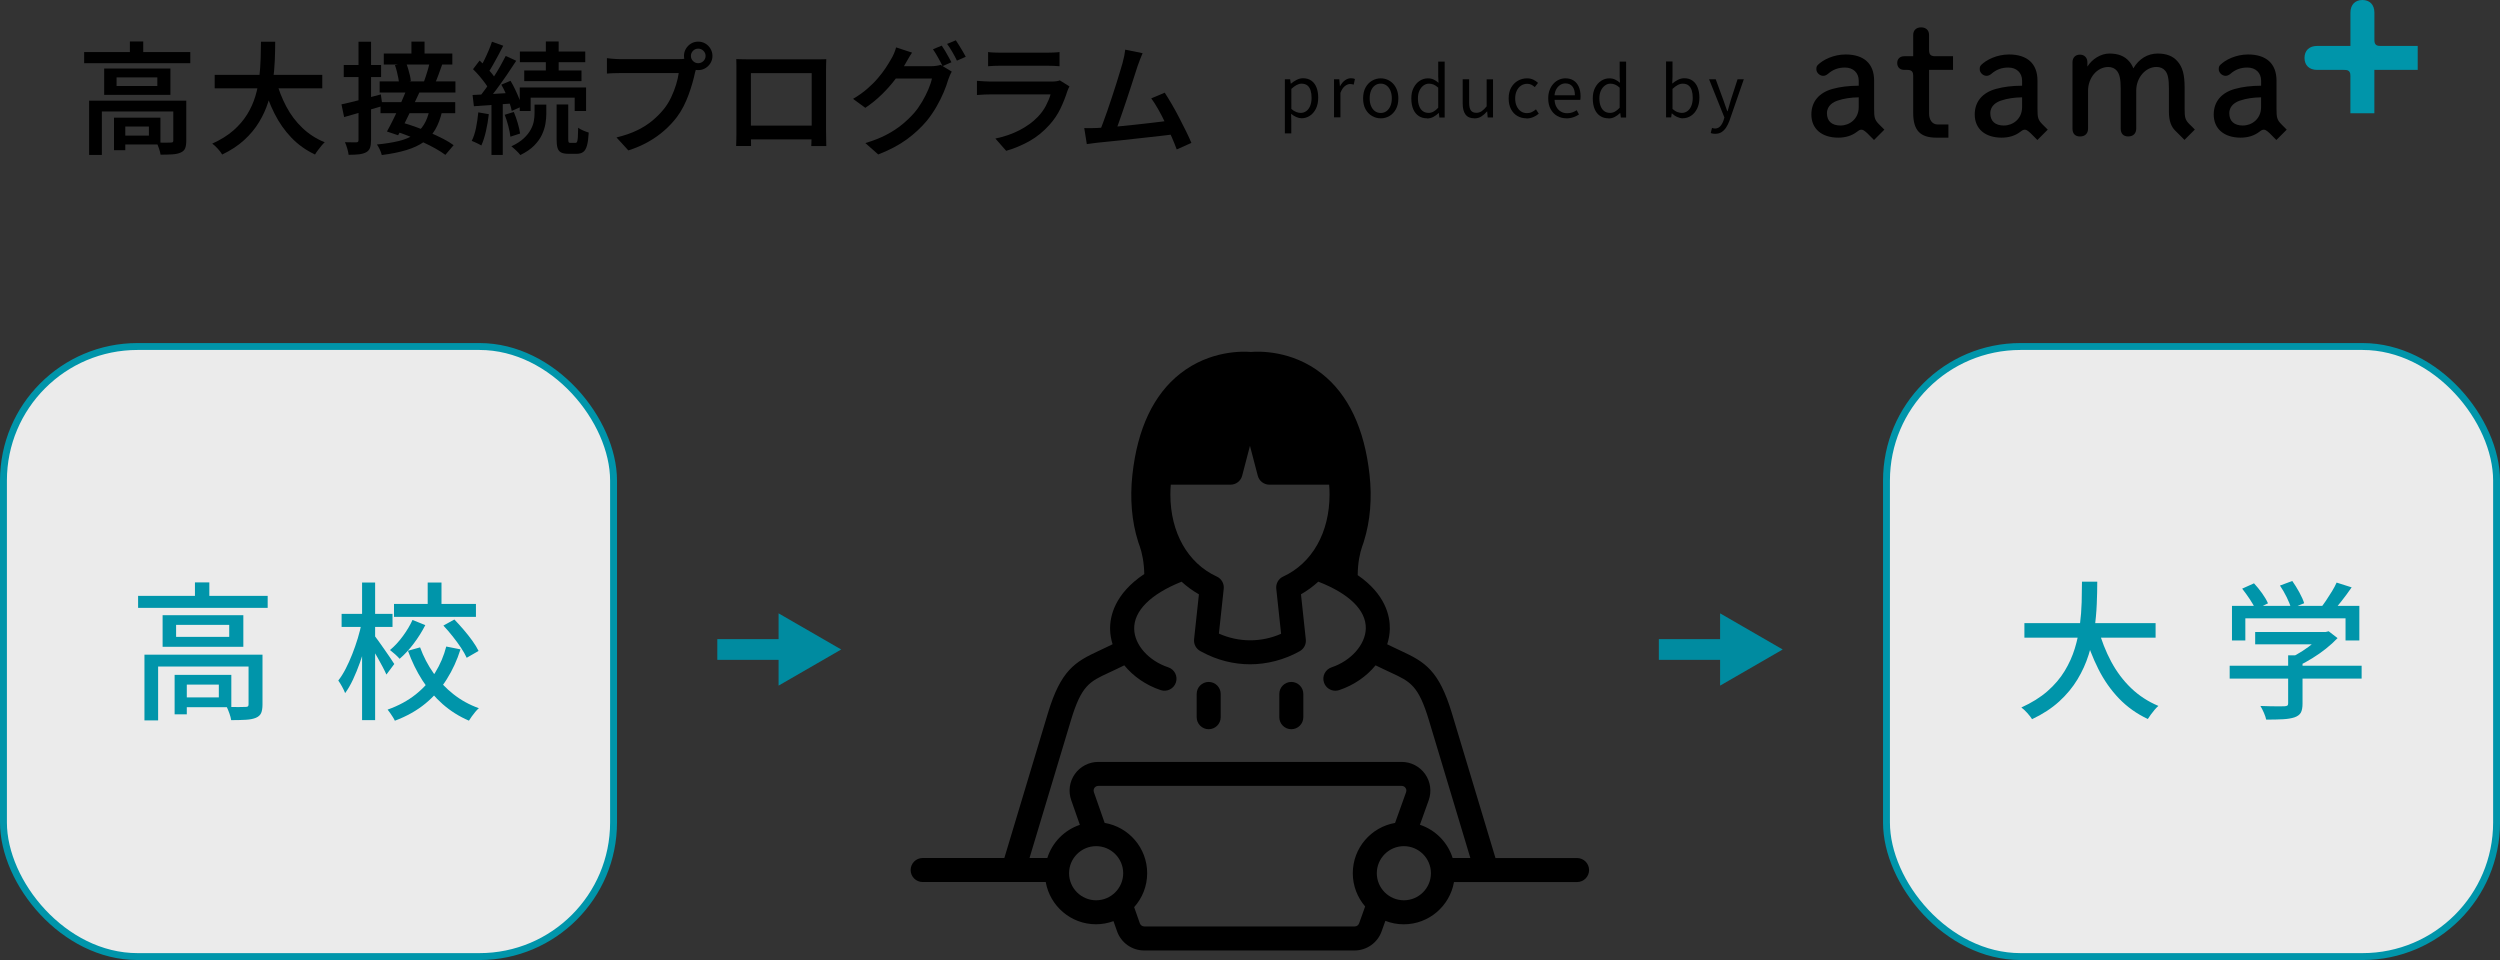 <?xml version="1.0" encoding="UTF-8"?><svg id="_レイヤー_1" xmlns="http://www.w3.org/2000/svg" viewBox="0 0 724.3 278.15"><rect x="0" y="0" width="724.3" height="278.15" fill="#333333" stroke="none"/><path d="M700.46,13.31h-10.51c-.27,0-.55,0-.81-.03-.69-.08-1.06-.42-1.19-1.1-.04-.22-.04-.45-.04-.68V3.64c0-2.25-1.33-3.64-3.47-3.64s-3.47,1.4-3.47,3.64v9.67h-9.67c-2.25,0-3.64,1.33-3.64,3.47s1.39,3.47,3.64,3.47h7.62c.27,0,.55,0,.81.03.69.08,1.06.42,1.19,1.1.04.22.04.45.04.68v10.75h6.94v-12.56h12.56v-6.94Z" fill="#0095aa"/><path d="M544.46,36.08c-1.36-1.36-1.49-2-1.49-4.64v-8.09c0-4.88-2.93-7.57-8.25-7.57-3.48,0-6.56,1.53-8.07,3.04-.41.41-.41.82-.41,1.3,0,.84.88,1.85,1.98,1.85.46,0,.94-.2,1.38-.57,1.46-1.27,2.99-1.83,4.94-1.83,2.37,0,3.97,1.52,3.97,3.79v1.47c-2.92.02-5.32.31-7.55.92-3.98,1.09-6.17,3.73-6.17,7.42,0,4.14,2.99,6.71,7.8,6.71,2.11,0,3.93-.57,5.36-1.66h0c.13-.09.22-.16.33-.24.75-.59,1.39-.5,2.05.05.15.13.33.26.64.55l1.97,1.98,3-3-1.48-1.48ZM533.27,36.37c-2.56,0-3.97-1.27-3.97-3.56s1.95-3.29,3.11-3.67c1.82-.61,3.82-.91,6.1-.94v2.83c0,3.46-2.7,5.33-5.24,5.33"/><path d="M591.79,36.08c-1.36-1.36-1.49-2-1.49-4.64v-8.09c0-4.88-2.93-7.57-8.25-7.57-3.48,0-6.56,1.53-8.07,3.04-.41.41-.41.82-.41,1.3,0,.84.88,1.85,1.98,1.85.46,0,.94-.2,1.38-.57,1.46-1.27,2.99-1.83,4.94-1.83,2.37,0,3.97,1.52,3.97,3.79v1.47c-2.92.02-5.32.31-7.55.92-3.98,1.09-6.17,3.73-6.17,7.42,0,4.14,2.99,6.71,7.8,6.71,2.11,0,3.93-.57,5.36-1.66h0c.13-.09.22-.16.33-.24.75-.59,1.39-.5,2.05.05.15.13.33.26.64.55l1.97,1.98,3-3-1.48-1.48ZM580.6,36.37c-2.56,0-3.97-1.27-3.97-3.56s1.95-3.29,3.11-3.67c1.82-.61,3.81-.91,6.1-.94v2.83c0,3.46-2.7,5.33-5.24,5.33"/><path d="M661.04,36.08h0c-1.36-1.36-1.49-2-1.49-4.64v-8.09c0-4.88-2.93-7.57-8.25-7.57-3.48,0-6.56,1.53-8.07,3.04-.41.41-.41.82-.41,1.3,0,.84.88,1.85,1.98,1.85.46,0,.94-.2,1.38-.57,1.46-1.27,2.99-1.83,4.94-1.83,2.37,0,3.97,1.52,3.97,3.79v1.47c-2.92.02-5.32.31-7.55.92-3.98,1.09-6.18,3.73-6.18,7.42,0,4.14,2.99,6.71,7.8,6.71,2.11,0,3.93-.57,5.36-1.66h0c.13-.09.22-.16.33-.24.75-.59,1.39-.5,2.05.05.15.13.33.26.64.55l1.97,1.98,3-3-1.48-1.48ZM649.84,36.37c-2.56,0-3.97-1.27-3.97-3.56s1.95-3.29,3.11-3.67c1.82-.61,3.81-.91,6.1-.94v2.83c0,3.46-2.7,5.33-5.24,5.33"/><path d="M560.01,16.23c-.54-.09-.92-.39-1.03-.94-.06-.29-.09-.58-.09-.87v-4.28c0-1.36-.88-2.21-2.3-2.21s-2.3.85-2.3,2.21v6.15h-2.55c-1.28,0-2.08.76-2.08,1.98s.8,1.98,2.08,1.98h.88c.2.02.41.01.61.06.54.11.89.44,1,.98.04.22.06.45.06.67v10.76c0,5.02,2.01,7.16,6.71,7.16h0s3.49,0,3.49,0v-3.82h-3.14c-1.56,0-2.46-1.37-2.46-3.16v-12.65h6.94v-3.96h-4.94c-.29,0-.59,0-.88-.05"/><path d="M634.42,36.08c-1.36-1.36-1.49-2-1.49-4.64v-6.02c0-3.83-.59-5.99-2.1-7.69-1.3-1.49-3.17-2.22-5.69-2.22-2.93,0-5.47,1.55-7.06,4.29-.31-.79-.72-1.46-1.26-2.07-1.31-1.49-3.15-2.22-5.65-2.22s-5.02,1.56-6.41,3.78v-1.23c0-1.35-.86-2.23-2.18-2.23s-2.14.9-2.14,2.23v19.2c0,1.47.78,2.28,2.19,2.28s2.32-.83,2.32-2.28v-10.94c0-3.81,2.63-6.91,5.86-6.91,1.03,0,1.89.38,2.48,1.09.8.93,1.12,2.42,1.12,5.13v11.62c0,1.47.78,2.28,2.18,2.28s2.32-.83,2.32-2.28v-11.03c0-3.7,2.68-6.82,5.86-6.82,1.08,0,1.93.37,2.53,1.09.77.89,1.08,2.38,1.08,5.13v6.75c0,2.73.7,4.34,1.78,5.43l2.73,2.73,3-3-1.48-1.48Z"/><rect x="23.84" y="-24.25" width="676.63" height="97.69" fill="none"/><path d="M24.38,15.08h30.75v3.23h-30.75v-3.23ZM25.82,29.17h25.83v3.13h-22.14v12.58h-3.69v-15.71ZM30.18,19.86h19.19v7.63h-19.19v-7.63ZM33.03,34.09h3.27v9.42h-3.27v-9.42ZM33.77,22.43v2.49h11.81v-2.49h-11.81ZM34.71,34.09h11.77v7.77h-11.77v-2.57h8.43v-2.64h-8.43v-2.57ZM37.63,12.02h3.87v4.67h-3.87v-4.67ZM50.21,29.17h3.76v11.63c0,.89-.11,1.61-.33,2.16-.22.55-.66.97-1.32,1.25-.63.28-1.42.45-2.37.51s-2.09.09-3.43.09c-.07-.52-.22-1.11-.46-1.79-.23-.68-.47-1.25-.7-1.72.89.02,1.73.04,2.53.04s1.33-.01,1.62-.04c.26,0,.44-.04.54-.12.1-.08.16-.23.16-.44v-11.56Z"/><path d="M75.62,12.09h4.11c0,1.71-.04,3.54-.12,5.48-.08,1.94-.26,3.93-.54,5.96-.28,2.03-.74,4.04-1.37,6.04-.63,2-1.51,3.94-2.64,5.8-1.12,1.86-2.56,3.6-4.31,5.2-1.75,1.6-3.87,3-6.38,4.2-.3-.52-.73-1.07-1.26-1.67-.54-.6-1.08-1.1-1.62-1.49,2.44-1.1,4.47-2.37,6.11-3.8,1.64-1.43,2.97-2.99,4.01-4.67s1.82-3.44,2.37-5.27c.55-1.83.93-3.66,1.14-5.5.21-1.84.34-3.63.39-5.38.05-1.75.08-3.38.1-4.9ZM62.2,21.69h31.17v3.9h-31.17v-3.9ZM79.98,23.27c.73,2.72,1.72,5.25,2.97,7.61s2.81,4.42,4.66,6.18c1.85,1.77,4.01,3.16,6.47,4.16-.3.26-.63.6-.98,1.04-.35.43-.69.87-1.02,1.3s-.6.84-.81,1.21c-2.62-1.24-4.9-2.86-6.83-4.87s-3.57-4.33-4.9-6.98c-1.34-2.65-2.45-5.58-3.34-8.79l3.79-.88Z"/><path d="M98.92,30.23c1.45-.3,3.2-.72,5.25-1.25,2.05-.53,4.11-1.07,6.17-1.63l.46,3.37c-1.9.56-3.82,1.12-5.76,1.67-1.95.55-3.73,1.06-5.34,1.53l-.77-3.69ZM99.59,18.84h10.82v3.48h-10.82v-3.48ZM103.88,12.09h3.62v28.47c0,.96-.1,1.72-.3,2.27-.2.55-.57.98-1.11,1.28-.56.3-1.25.5-2.07.6-.82.09-1.83.14-3.02.14-.05-.49-.18-1.1-.39-1.81-.21-.71-.43-1.33-.67-1.84.7.02,1.37.03,2,.03h1.3c.23,0,.4-.05.49-.16.09-.1.14-.27.14-.51V12.09ZM124.43,31.88l3.65.39c-.47,2.04-1.12,3.78-1.97,5.24-.84,1.45-1.95,2.66-3.32,3.62-1.37.96-3.06,1.74-5.06,2.35-2,.61-4.37,1.09-7.12,1.44-.12-.52-.32-1.07-.6-1.65-.28-.59-.55-1.05-.81-1.41,2.44-.23,4.54-.57,6.31-1,1.77-.43,3.24-1.04,4.43-1.81,1.18-.77,2.14-1.74,2.86-2.92.73-1.17,1.27-2.59,1.62-4.25ZM109.99,23.58h21.96v3.23h-21.96v-3.23ZM110.24,29.59h21.65v3.2h-21.65v-3.2ZM111.19,15.5h19.86v3.2h-19.86v-3.2ZM117.76,26.01l3.76.74c-.63,1.38-1.31,2.82-2.02,4.32-.72,1.5-1.43,2.95-2.14,4.36s-1.39,2.66-2.02,3.76l-3.23-1.09c.59-1.05,1.22-2.27,1.9-3.65.68-1.38,1.35-2.81,2-4.29.66-1.48,1.24-2.86,1.76-4.15ZM114.38,37.99l2.21-2.46c1.24.35,2.55.78,3.94,1.28,1.38.5,2.75,1.05,4.09,1.63,1.35.59,2.61,1.18,3.8,1.79,1.18.61,2.18,1.22,3,1.83l-2.39,2.81c-.77-.59-1.73-1.19-2.86-1.83s-2.37-1.26-3.71-1.88c-1.34-.62-2.7-1.21-4.09-1.76-1.39-.55-2.72-1.03-3.99-1.42ZM114.42,18.87l3.23-.63c.23.56.45,1.17.63,1.81.19.64.35,1.26.49,1.85.14.59.22,1.11.25,1.58l-3.41.81c-.02-.49-.09-1.05-.21-1.67-.12-.62-.26-1.25-.42-1.9-.16-.64-.35-1.26-.56-1.85ZM119.2,12.06h3.8v4.74h-3.8v-4.74ZM124.47,18.24l3.65.42c-.35.98-.71,1.97-1.07,2.97-.36,1-.71,1.85-1.04,2.55l-3.2-.46c.19-.51.39-1.09.6-1.74.21-.64.41-1.29.6-1.95.19-.66.34-1.25.46-1.79Z"/><path d="M138.56,32.55l3.06.53c-.19,1.69-.47,3.34-.84,4.96-.37,1.62-.82,2.99-1.33,4.11-.21-.14-.49-.29-.83-.46-.34-.16-.69-.33-1.04-.49-.35-.16-.66-.29-.91-.39.54-1.05.95-2.32,1.25-3.8.29-1.48.51-2.96.65-4.46ZM136.91,27.52c1.55-.07,3.38-.16,5.5-.28,2.12-.12,4.29-.25,6.52-.39l.04,3.09c-2.06.14-4.12.29-6.17.44-2.05.15-3.88.29-5.5.4l-.39-3.27ZM137.05,20.04l1.9-2.5c.61.56,1.23,1.18,1.86,1.85.63.67,1.21,1.32,1.74,1.97.53.64.93,1.25,1.21,1.81l-2.04,2.85c-.26-.56-.64-1.19-1.16-1.9-.52-.7-1.08-1.41-1.69-2.13-.61-.71-1.22-1.36-1.83-1.95ZM146.5,16.2l3.06,1.41c-.84,1.31-1.76,2.69-2.76,4.15-1,1.45-2,2.85-3,4.2-1.01,1.35-1.96,2.53-2.85,3.53l-2.21-1.23c.66-.8,1.34-1.69,2.06-2.69.71-1,1.42-2.03,2.13-3.11.7-1.08,1.36-2.15,1.97-3.23.61-1.08,1.15-2.09,1.62-3.02ZM142.53,12.09l3.27,1.16c-.45.89-.93,1.81-1.44,2.76-.52.95-1.02,1.86-1.51,2.74s-.96,1.65-1.41,2.3l-2.53-1.05c.42-.7.86-1.52,1.32-2.44.46-.92.89-1.87,1.3-2.83.41-.96.74-1.84,1-2.64ZM142.39,29.17h3.27v15.71h-3.27v-15.71ZM145.24,24.53l2.67-1.12c.47.77.92,1.62,1.35,2.53.43.91.82,1.79,1.16,2.64.34.84.58,1.6.72,2.28l-2.88,1.27c-.12-.68-.33-1.46-.65-2.34-.32-.88-.67-1.77-1.07-2.69-.4-.91-.83-1.77-1.3-2.57ZM146.22,33.25l2.64-.81c.42.98.8,2.06,1.14,3.23.34,1.17.57,2.18.68,3.02l-2.81.91c-.09-.87-.29-1.89-.6-3.08-.31-1.18-.66-2.28-1.05-3.29ZM154.87,30.3h3.41v2.67c0,.89-.09,1.86-.26,2.9-.18,1.04-.52,2.1-1.02,3.18s-1.25,2.12-2.25,3.13c-1,1.01-2.33,1.92-3.99,2.74-.28-.37-.67-.8-1.18-1.28-.5-.48-.98-.9-1.42-1.25,1.5-.7,2.69-1.47,3.58-2.3.89-.83,1.56-1.68,2.02-2.53.46-.85.76-1.68.9-2.48.14-.8.21-1.53.21-2.21v-2.56ZM150.58,25.34h19.22v6.82h-3.3v-3.87h-12.76v3.87h-3.16v-6.82ZM150.62,14.94h18.94v3.09h-18.94v-3.09ZM151.88,20.42h16.59v3.09h-16.59v-3.09ZM158.14,12.02h3.72v9.91h-3.72v-9.91ZM161.26,30.26h3.37v10.02c0,.49.04.8.12.93.08.13.25.19.51.19h1.48c.19,0,.33-.1.44-.3.1-.2.18-.62.23-1.25.05-.63.08-1.58.1-2.85.35.28.83.55,1.44.81.61.26,1.15.46,1.62.6-.09,1.62-.26,2.87-.51,3.76-.25.89-.61,1.51-1.09,1.86-.48.35-1.1.53-1.85.53h-2.42c-.94,0-1.66-.13-2.16-.4-.5-.27-.84-.72-1.02-1.34-.18-.62-.26-1.46-.26-2.51v-10.05Z"/><path d="M202.06,18.87c-.14.31-.27.66-.39,1.05s-.22.78-.32,1.16c-.19.89-.43,1.87-.74,2.95s-.67,2.2-1.09,3.36-.92,2.3-1.49,3.43c-.57,1.12-1.22,2.17-1.95,3.13-1.05,1.38-2.27,2.68-3.64,3.88-1.37,1.21-2.92,2.3-4.64,3.27-1.72.97-3.64,1.8-5.75,2.48l-3.44-3.76c2.32-.56,4.33-1.26,6.03-2.09,1.7-.83,3.17-1.77,4.43-2.83,1.25-1.05,2.36-2.18,3.32-3.37.8-1.01,1.48-2.12,2.06-3.34.57-1.22,1.05-2.44,1.42-3.65.37-1.22.63-2.34.77-3.37h-16.83c-.77,0-1.52.01-2.23.04s-1.29.06-1.74.1v-4.46c.35.05.76.09,1.23.14.47.05.95.08,1.46.11.5.02.94.04,1.32.04h16.62c.33,0,.72-.01,1.18-.04s.9-.09,1.32-.21l3.09,2ZM198.16,16.2c0-.75.19-1.44.56-2.07.37-.63.87-1.14,1.49-1.51.62-.37,1.31-.56,2.06-.56s1.47.19,2.09.56,1.12.88,1.49,1.51c.37.63.56,1.32.56,2.07s-.19,1.44-.56,2.06c-.37.62-.87,1.12-1.49,1.49-.62.38-1.32.56-2.09.56s-1.44-.19-2.06-.56c-.62-.37-1.12-.87-1.49-1.49-.37-.62-.56-1.31-.56-2.06ZM200.17,16.2c0,.59.21,1.08.62,1.49s.91.62,1.49.62,1.09-.21,1.51-.62.63-.91.63-1.49-.21-1.08-.63-1.49c-.42-.41-.93-.62-1.51-.62s-1.08.21-1.49.62c-.41.41-.62.91-.62,1.49Z"/><path d="M213.27,17.12c.7.02,1.35.04,1.95.05.6.01,1.13.02,1.6.02h20.74c.61,0,1.22-.01,1.83-.04-.02.49-.04,1.03-.05,1.6-.01.57-.02,1.12-.02,1.63v17.22c0,.33,0,.74.02,1.25.01.5.02,1.01.02,1.51s0,.94.02,1.32c.01.37.02.59.02.63h-4.36c.02-.07.04-.36.04-.86s.01-1.09.04-1.76c.02-.67.04-1.31.04-1.92v-16.59h-17.61v17.92c0,.49,0,.97.02,1.42s.02.85.02,1.18v.6h-4.32c0-.07,0-.28.02-.62s.02-.76.04-1.27c.01-.5.02-1.01.02-1.51v-20.17c0-.6-.01-1.14-.04-1.63ZM236.72,36.38v4.01h-21.3v-4.01h21.3Z"/><path d="M264.23,15.26c-.4.59-.78,1.2-1.14,1.84-.36.64-.65,1.14-.86,1.49-.75,1.38-1.69,2.83-2.83,4.34-1.14,1.51-2.44,2.98-3.9,4.41-1.46,1.43-3.06,2.73-4.8,3.9l-3.55-2.6c1.55-.91,2.91-1.88,4.09-2.9,1.18-1.02,2.21-2.04,3.09-3.08.88-1.03,1.63-2.01,2.25-2.95.62-.94,1.14-1.78,1.56-2.53.26-.4.53-.93.83-1.6.29-.67.51-1.28.65-1.85l4.6,1.51ZM275.76,20.74c-.19.3-.37.67-.56,1.11-.19.43-.35.85-.49,1.25-.3,1.08-.74,2.28-1.3,3.62-.56,1.33-1.25,2.71-2.06,4.13-.81,1.42-1.74,2.78-2.79,4.09-1.66,1.99-3.61,3.8-5.83,5.43-2.23,1.63-4.99,3.09-8.29,4.38l-3.73-3.3c2.34-.7,4.38-1.51,6.1-2.41,1.72-.9,3.24-1.89,4.55-2.97,1.31-1.08,2.48-2.2,3.51-3.37.82-.96,1.58-2.04,2.28-3.23s1.31-2.38,1.81-3.57c.5-1.18.85-2.23,1.04-3.14h-12.16l1.48-3.58h10.37c.54,0,1.06-.04,1.56-.11s.93-.16,1.28-.28l3.23,1.97ZM272.84,13.22c.3.42.63.93.97,1.51.34.59.67,1.17,1,1.76.33.59.61,1.1.84,1.55l-2.57,1.12c-.35-.73-.78-1.55-1.3-2.48-.51-.92-1.01-1.73-1.48-2.41l2.53-1.05ZM276.92,11.67c.3.45.64.96,1,1.55.36.59.71,1.17,1.05,1.74s.62,1.07.83,1.49l-2.56,1.12c-.35-.75-.79-1.58-1.32-2.5-.53-.91-1.04-1.7-1.53-2.35l2.53-1.05Z"/><path d="M309.85,25.03c-.12.21-.23.45-.35.7-.12.26-.2.47-.25.63-.54,1.71-1.21,3.41-2.02,5.1s-1.87,3.26-3.18,4.71c-1.78,1.99-3.76,3.58-5.92,4.78-2.17,1.19-4.38,2.11-6.62,2.74l-3.13-3.55c2.6-.54,4.94-1.35,7.03-2.44s3.82-2.35,5.2-3.78c.98-1.01,1.78-2.09,2.39-3.25.61-1.16,1.07-2.27,1.37-3.32h-17.43c-.42,0-1,.01-1.74.04-.74.02-1.46.07-2.16.14v-4.11c.73.05,1.43.09,2.11.14.68.05,1.28.07,1.79.07h17.68c.54,0,1.02-.03,1.44-.09.42-.06.75-.15.98-.26l2.81,1.76ZM286.27,15.08c.47.07,1.03.12,1.67.14.64.02,1.25.04,1.81.04h13.6c.56,0,1.19-.01,1.88-.04s1.27-.07,1.74-.14v4.11c-.45-.05-1.01-.08-1.69-.11-.68-.02-1.34-.04-1.97-.04h-13.57c-.54,0-1.13.01-1.77.04-.64.02-1.21.06-1.7.11v-4.11Z"/><path d="M317.83,37.08c.82-.05,1.81-.11,2.97-.19s2.41-.19,3.74-.32c1.34-.13,2.71-.27,4.11-.42,1.41-.15,2.78-.3,4.11-.46,1.33-.15,2.57-.3,3.71-.44,1.14-.14,2.1-.27,2.9-.39l.98,4.01c-.84.12-1.87.25-3.08.39-1.21.14-2.51.29-3.9.44-1.39.15-2.82.31-4.27.47-1.45.16-2.87.32-4.25.47-1.38.15-2.66.28-3.83.39-1.17.11-2.16.21-2.95.3-.45.05-.95.11-1.51.19-.56.08-1.12.16-1.69.23l-.74-4.64c.59.02,1.21.03,1.88.02.67-.01,1.27-.03,1.81-.05ZM331.04,15.4c-.21.52-.44,1.07-.69,1.67-.25.6-.5,1.28-.76,2.06-.21.63-.48,1.46-.81,2.5-.33,1.03-.69,2.16-1.09,3.39s-.81,2.49-1.25,3.79-.86,2.56-1.28,3.78c-.42,1.22-.81,2.33-1.16,3.32-.35,1-.66,1.79-.91,2.37l-4.64.18c.3-.75.66-1.66,1.07-2.74.41-1.08.84-2.26,1.28-3.55.44-1.29.89-2.61,1.33-3.95s.87-2.65,1.27-3.92.76-2.42,1.07-3.48c.32-1.05.57-1.91.76-2.57.23-.87.4-1.59.51-2.16.1-.57.19-1.14.26-1.7l5.03,1.02ZM337.44,26.85c.63.96,1.31,2.07,2.04,3.32.73,1.25,1.45,2.56,2.16,3.94.71,1.37,1.38,2.69,2,3.95.62,1.27,1.13,2.38,1.53,3.34l-4.25,1.9c-.37-1.03-.86-2.22-1.44-3.57-.59-1.35-1.21-2.72-1.88-4.13-.67-1.41-1.35-2.73-2.06-3.97-.7-1.24-1.37-2.28-2-3.13l3.9-1.65Z"/><path d="M372.25,38.67v-15.71h1.53l.18,1.28h.04c.5-.42,1.05-.79,1.66-1.1.6-.31,1.22-.47,1.86-.47.95,0,1.75.23,2.41.7.66.47,1.15,1.12,1.48,1.96s.5,1.83.5,2.97c0,1.26-.23,2.34-.68,3.23-.46.89-1.04,1.57-1.77,2.03-.73.47-1.51.7-2.35.7-.5,0-1.01-.11-1.53-.34s-1.02-.54-1.53-.95l.06,1.93v3.74h-1.87ZM376.81,32.71c.61,0,1.16-.17,1.64-.52s.86-.85,1.13-1.51c.27-.66.41-1.44.41-2.35,0-.81-.1-1.53-.29-2.15-.2-.62-.51-1.1-.93-1.43-.42-.34-.99-.51-1.71-.51-.46,0-.93.13-1.41.39-.48.26-.99.63-1.52,1.12v5.82c.49.42.97.72,1.45.89.47.17.89.25,1.24.25Z"/><path d="M386.49,34.01v-11.05h1.53l.18,2.01h.04c.38-.71.84-1.27,1.39-1.68s1.13-.62,1.74-.62c.26,0,.48.02.66.05.18.03.36.1.52.19l-.35,1.61c-.19-.05-.36-.1-.51-.13-.15-.03-.34-.05-.57-.05-.45,0-.93.19-1.45.58-.51.39-.96,1.05-1.32,1.98v7.1h-1.87Z"/><path d="M400.02,34.28c-.9,0-1.74-.23-2.52-.68-.79-.45-1.41-1.11-1.88-1.97s-.7-1.9-.7-3.12.23-2.28.7-3.14c.47-.86,1.09-1.52,1.88-1.98.79-.46,1.63-.69,2.52-.69.68,0,1.33.13,1.94.39.62.26,1.16.64,1.64,1.14.47.5.85,1.11,1.12,1.83.27.72.41,1.54.41,2.46,0,1.22-.24,2.26-.71,3.12s-1.1,1.52-1.87,1.97c-.77.45-1.61.68-2.52.68ZM400.02,32.73c.64,0,1.2-.18,1.68-.53.48-.35.86-.85,1.13-1.49.27-.64.41-1.38.41-2.22s-.14-1.6-.41-2.24c-.27-.64-.65-1.13-1.13-1.49-.48-.35-1.04-.53-1.68-.53s-1.2.18-1.68.53c-.48.35-.85.85-1.12,1.49-.26.64-.4,1.38-.4,2.24s.13,1.58.4,2.22c.26.64.64,1.13,1.12,1.49.48.35,1.04.53,1.68.53Z"/><path d="M413.45,34.28c-.92,0-1.73-.22-2.41-.67-.69-.45-1.21-1.1-1.59-1.96-.37-.86-.56-1.91-.56-3.14s.22-2.22.67-3.09c.45-.87,1.03-1.54,1.76-2.01.73-.47,1.51-.71,2.35-.71.65,0,1.21.11,1.68.34.47.22.95.54,1.43.95l-.1-1.89v-4.25h1.87v16.2h-1.53l-.16-1.3h-.06c-.43.43-.94.8-1.51,1.11-.57.31-1.19.46-1.85.46ZM413.86,32.71c.51,0,1-.12,1.46-.38.46-.25.92-.63,1.36-1.13v-5.8c-.46-.42-.91-.72-1.34-.9-.43-.18-.88-.26-1.34-.26-.58,0-1.12.18-1.6.54s-.87.85-1.16,1.48-.44,1.37-.44,2.21c0,.88.12,1.64.37,2.28s.59,1.12,1.05,1.45,1,.5,1.64.5Z"/><path d="M427.16,34.28c-1.17,0-2.02-.37-2.57-1.1-.55-.73-.82-1.8-.82-3.21v-7h1.87v6.78c0,1.02.16,1.76.49,2.23.33.47.85.7,1.59.7.57,0,1.08-.15,1.53-.45.45-.3.94-.77,1.46-1.42v-7.83h1.85v11.05h-1.55l-.14-1.73h-.06c-.52.6-1.06,1.08-1.64,1.45-.58.37-1.25.55-2,.55Z"/><path d="M442.26,34.28c-.98,0-1.86-.23-2.64-.68s-1.4-1.11-1.85-1.97-.68-1.9-.68-3.12.24-2.28.73-3.14c.49-.86,1.14-1.52,1.95-1.98s1.69-.69,2.62-.69c.72,0,1.34.13,1.86.39.52.26.97.56,1.35.92l-.94,1.22c-.31-.28-.65-.51-1.01-.69-.36-.18-.76-.26-1.19-.26-.66,0-1.26.18-1.79.53-.53.35-.94.85-1.24,1.49-.3.64-.45,1.38-.45,2.24s.15,1.58.44,2.22c.29.64.69,1.13,1.2,1.49.51.35,1.1.53,1.78.53.51,0,.99-.1,1.42-.32.43-.21.83-.47,1.18-.78l.81,1.26c-.5.43-1.06.77-1.67,1.02-.61.24-1.25.37-1.91.37Z"/><path d="M453.84,34.28c-.99,0-1.89-.23-2.69-.69s-1.43-1.12-1.9-1.98c-.47-.86-.7-1.89-.7-3.1,0-.91.14-1.72.41-2.43.27-.71.64-1.32,1.11-1.83s1-.9,1.6-1.16,1.21-.4,1.83-.4c.95,0,1.75.21,2.4.63.65.42,1.15,1.02,1.5,1.8.35.78.52,1.7.52,2.76,0,.2,0,.39-.02.57-.01.18-.03.34-.06.49h-7.45c.04.79.22,1.47.54,2.04.32.58.74,1.02,1.27,1.34s1.15.48,1.85.48c.54,0,1.03-.08,1.47-.23.44-.16.87-.37,1.29-.64l.65,1.24c-.48.31-1.01.58-1.61.79s-1.27.33-2.01.33ZM450.36,27.6h5.92c0-1.11-.24-1.96-.72-2.55-.48-.59-1.16-.89-2.02-.89-.52,0-1,.14-1.45.41-.45.27-.83.66-1.14,1.16-.3.5-.5,1.13-.58,1.87Z"/><path d="M466.02,34.28c-.92,0-1.73-.22-2.41-.67-.69-.45-1.21-1.1-1.59-1.96-.37-.86-.56-1.91-.56-3.14s.22-2.22.67-3.09c.45-.87,1.03-1.54,1.76-2.01.73-.47,1.51-.71,2.35-.71.65,0,1.21.11,1.68.34.47.22.95.54,1.43.95l-.1-1.89v-4.25h1.87v16.2h-1.53l-.16-1.3h-.06c-.43.43-.94.8-1.51,1.11-.57.31-1.19.46-1.85.46ZM466.43,32.71c.51,0,1-.12,1.46-.38.46-.25.92-.63,1.36-1.13v-5.8c-.46-.42-.91-.72-1.34-.9-.43-.18-.88-.26-1.34-.26-.58,0-1.12.18-1.6.54s-.87.85-1.16,1.48-.44,1.37-.44,2.21c0,.88.12,1.64.37,2.28s.59,1.12,1.05,1.45,1,.5,1.64.5Z"/><path d="M487.55,34.28c-.5,0-1.03-.12-1.59-.37-.56-.24-1.07-.59-1.55-1.04h-.08l-.16,1.14h-1.48v-16.2h1.87v4.44l-.08,1.97c.5-.43,1.05-.8,1.65-1.1.6-.3,1.21-.45,1.83-.45.95,0,1.75.23,2.4.7s1.15,1.12,1.48,1.96.51,1.83.51,2.97c0,1.25-.23,2.32-.68,3.22-.46.9-1.04,1.58-1.77,2.04-.73.47-1.51.7-2.35.7ZM487.24,32.71c.61,0,1.16-.17,1.64-.52s.86-.85,1.13-1.51c.27-.66.41-1.44.41-2.35,0-.81-.1-1.53-.29-2.15-.2-.62-.51-1.1-.93-1.43-.42-.34-.99-.51-1.71-.51-.46,0-.94.13-1.42.39-.49.26-.99.63-1.51,1.12v5.82c.48.42.95.72,1.43.89s.9.25,1.25.25Z"/><path d="M496.93,38.77c-.26,0-.49-.02-.71-.06-.22-.04-.41-.09-.59-.16l.37-1.49c.11.04.24.08.39.12s.31.06.47.06c.62,0,1.14-.23,1.54-.68s.72-1.02.95-1.7l.24-.83-4.44-11.07h1.93l2.24,6.12c.18.49.36,1,.54,1.55.18.54.37,1.07.56,1.59h.1c.15-.52.3-1.04.46-1.58.16-.54.3-1.05.44-1.56l1.99-6.12h1.81l-4.15,11.98c-.26.72-.57,1.37-.94,1.94-.37.58-.81,1.03-1.32,1.37-.52.34-1.14.51-1.87.51Z"/><rect x="207.82" y="185.17" width="20.81" height="6" fill="#008ba0"/><polygon points="225.57 198.64 243.71 188.17 225.57 177.7 225.57 198.64" fill="#008ba0"/><rect x="480.6" y="185.17" width="20.81" height="6" fill="#008ba0"/><polygon points="498.35 198.64 516.48 188.17 498.35 177.7 498.35 198.64" fill="#008ba0"/><path d="M374.12,197.57c-1.92,0-3.48,1.56-3.48,3.48v6.74c0,1.92,1.56,3.48,3.48,3.48s3.48-1.56,3.48-3.48v-6.74c0-1.92-1.56-3.48-3.48-3.48ZM350.18,197.57c-1.92,0-3.48,1.56-3.48,3.48v6.74c0,1.92,1.56,3.48,3.48,3.48s3.48-1.56,3.48-3.48v-6.74c0-1.92-1.56-3.48-3.48-3.48ZM456.95,248.59h-23.68l-12.61-41.9c-3.76-12.5-7.85-14.92-14.76-18.12-.65-.3-1.34-.62-2.05-.97l-1.95-.94c.46-1.45.73-2.94.76-4.44.08-3.78-1.28-10.06-9.31-15.59.03-3.61.63-6.39,1.3-8.32l.08-.23c.1-.26.19-.52.28-.79l.02-.06c.06-.16.11-.31.14-.47,1.81-5.75,2.37-12.4,1.61-19.24h0c-1.47-13.36-6.14-23.22-13.88-29.3-8.67-6.81-18.27-6.44-20.47-6.25-2.2-.19-11.81-.55-20.47,6.25-7.74,6.08-12.41,15.93-13.88,29.3-.76,6.89-.19,13.58,1.65,19.36.03.11.06.22.1.33,0,.02.02.07.04.11.08.25.18.5.27.75l.06.17c.66,1.91,1.25,4.6,1.32,8.06-8.59,5.74-10,12.26-9.9,16.12.04,1.43.29,2.85.72,4.23l-1.95.94c-.72.35-1.4.66-2.05.97-6.9,3.2-11,5.62-14.76,18.12l-12.6,41.9h-23.67c-1.92,0-3.48,1.56-3.48,3.48s1.56,3.48,3.48,3.48h35.66c1.22,6.94,7.27,12.24,14.56,12.24,1.78,0,3.49-.33,5.07-.91l1.03,2.93c1.17,3.33,4.32,5.57,7.85,5.57h60.96c3.5,0,6.65-2.21,7.83-5.51l1.1-3.07c1.65.64,3.44,1,5.32,1,7.29,0,13.34-5.3,14.56-12.24h35.66c1.92,0,3.48-1.56,3.48-3.48s-1.56-3.48-3.48-3.48ZM339.2,140.42h17.32c1.58,0,2.96-1.07,3.36-2.6l2.26-8.65,2.26,8.65c.4,1.53,1.78,2.6,3.36,2.6h17.32c.08.92.12,1.86.12,2.82,0,11.02-5.02,19.92-13.44,23.8-1.36.62-2.16,2.05-2,3.53l1.4,13.05c-5.76,2.54-12.26,2.52-18.02-.06l1.4-12.99c.16-1.49-.65-2.91-2.01-3.53-8.42-3.87-13.45-12.77-13.45-23.79,0-.96.04-1.9.12-2.82ZM317.57,260.83c-4.32,0-7.84-3.52-7.84-7.84s3.52-7.84,7.84-7.84,7.84,3.52,7.84,7.84-3.52,7.84-7.84,7.84ZM391.93,252.99c0,3.68,1.36,7.04,3.58,9.63l-1.75,4.89c-.19.54-.71.9-1.28.9h-60.96c-.58,0-1.09-.37-1.29-.91l-1.64-4.68c2.34-2.62,3.77-6.06,3.77-9.84,0-7.32-5.34-13.39-12.32-14.57l-3.12-8.91c-.2-.58.02-1.02.17-1.24.15-.21.5-.57,1.11-.57h87.89c.62,0,.96.36,1.11.58s.38.66.17,1.24h0s-3.19,8.91-3.19,8.91c-6.95,1.21-12.25,7.27-12.25,14.56ZM406.73,260.83c-4.32,0-7.84-3.52-7.84-7.84s3.52-7.84,7.84-7.84,7.84,3.52,7.84,7.84-3.52,7.84-7.84,7.84ZM420.86,248.59c-1.42-4.54-4.97-8.14-9.48-9.64l2.54-7.09h0c.91-2.55.53-5.38-1.03-7.59-1.56-2.21-4.1-3.53-6.8-3.53h-87.89c-2.69,0-5.23,1.31-6.79,3.51-1.56,2.2-1.95,5.02-1.06,7.56l2.51,7.16c-4.48,1.51-8.02,5.1-9.43,9.62h-5.16l12-39.9c3.04-10.11,5.38-11.2,11.02-13.81.68-.32,1.4-.65,2.15-1.01l2.29-1.11c2.59,3.17,6.25,5.75,10.55,7.18,1.83.61,3.79-.38,4.4-2.2.61-1.82-.38-3.79-2.2-4.4-5.7-1.9-9.76-6.46-9.88-11.09-.13-5.26,4.74-10.12,13.73-13.72,1.52,1.39,3.2,2.62,5.02,3.66l-1.4,13.01c-.15,1.4.56,2.76,1.8,3.43l.51.27c4.38,2.37,9.16,3.56,13.94,3.56s9.88-1.27,14.37-3.8c1.21-.68,1.9-2.02,1.75-3.4l-1.4-13.08c1.82-1.04,3.49-2.27,5.02-3.66,8.98,3.49,13.87,8.29,13.76,13.56-.09,4.64-4.26,9.38-9.92,11.26-1.82.61-2.81,2.58-2.2,4.4.49,1.46,1.84,2.38,3.3,2.38.36,0,.74-.06,1.1-.18,4.29-1.43,7.95-4,10.55-7.18l2.29,1.1c.75.36,1.47.69,2.15,1.01,5.64,2.62,7.98,3.7,11.02,13.81l12,39.9h-5.15Z"/><rect x="1" y="100.39" width="176.76" height="176.75" rx="38.84" ry="38.84" fill="#fff" opacity=".9"/><rect x="1" y="100.39" width="176.76" height="176.75" rx="38.84" ry="38.84" fill="none" stroke="#0095aa" stroke-miterlimit="10" stroke-width="2"/><path d="M40.01,172.64h37.54v3.48h-37.54v-3.48ZM41.86,189.67h31.73v3.44h-27.78v15.61h-3.96v-19.05ZM47.11,178.23h23.39v9.16h-23.39v-9.16ZM50.59,195.52h3.53v11.44h-3.53v-11.44ZM51.02,181.03v3.48h15.39v-3.48h-15.39ZM52.44,195.52h14.58v9.37h-14.58v-2.84h10.96v-3.7h-10.96v-2.84ZM56.48,168.73h4.17v5.63h-4.17v-5.63ZM72.01,189.67h4.04v14.45c0,1.03-.13,1.85-.39,2.45-.26.6-.76,1.06-1.5,1.38-.75.32-1.71.51-2.88.58-1.18.07-2.61.11-4.3.11-.09-.57-.26-1.23-.52-1.96-.26-.73-.52-1.35-.77-1.87,1.23.03,2.36.04,3.38.04s1.7-.01,2.04-.04c.34,0,.58-.05.71-.15.13-.1.19-.29.19-.58v-14.41Z" fill="#0095aa"/><path d="M104.81,180.34l2.45.82c-.34,1.72-.77,3.5-1.27,5.35-.5,1.85-1.07,3.66-1.7,5.42-.63,1.76-1.3,3.41-2.02,4.95-.72,1.53-1.48,2.85-2.28,3.93-.2-.54-.49-1.17-.88-1.87-.39-.7-.75-1.3-1.1-1.78.75-.95,1.45-2.07,2.13-3.38.67-1.3,1.31-2.72,1.91-4.24.6-1.52,1.14-3.06,1.61-4.62.47-1.56.85-3.09,1.14-4.58ZM98.97,177.85h14.75v3.78h-14.75v-3.78ZM104.9,168.77h3.78v39.86h-3.78v-39.86ZM108.51,184.17c.26.32.65.85,1.18,1.59.53.75,1.11,1.57,1.74,2.47.63.9,1.2,1.73,1.72,2.49.52.76.87,1.31,1.08,1.66l-2.28,3.05c-.26-.6-.62-1.33-1.07-2.19-.46-.86-.95-1.76-1.48-2.71-.53-.95-1.04-1.83-1.53-2.64-.49-.82-.89-1.47-1.2-1.96l1.85-1.76ZM129.28,187.31l4.13.82c-.97,3.1-2.29,5.98-3.96,8.64-1.66,2.67-3.73,5.02-6.19,7.05-2.47,2.04-5.42,3.7-8.86,4.99-.14-.32-.34-.67-.58-1.05-.24-.39-.5-.77-.77-1.16-.27-.39-.52-.72-.75-1.01,3.15-1.12,5.87-2.59,8.15-4.41,2.28-1.82,4.15-3.91,5.61-6.28,1.46-2.37,2.54-4.89,3.23-7.59ZM119.52,179.61l3.7,1.5c-.92,1.81-2.03,3.58-3.33,5.31-1.3,1.73-2.67,3.22-4.11,4.45-.32-.37-.75-.81-1.31-1.31-.56-.5-1.05-.91-1.48-1.23,1.32-1.09,2.57-2.44,3.74-4.04,1.17-1.6,2.11-3.17,2.79-4.69ZM114.15,174.97h23.74v3.74h-23.74v-3.74ZM121.71,187.56c.97,2.67,2.27,5.15,3.89,7.46,1.62,2.31,3.53,4.34,5.74,6.08,2.21,1.75,4.67,3.11,7.4,4.08-.32.26-.65.6-1.01,1.03-.36.43-.7.87-1.03,1.33-.33.46-.61.87-.84,1.25-2.81-1.2-5.34-2.8-7.59-4.77-2.25-1.98-4.21-4.28-5.89-6.9-1.68-2.62-3.07-5.48-4.19-8.58l3.53-.99ZM123.91,168.77h4v7.91h-4v-7.91ZM128.46,181.24l3.18-1.76c.89.92,1.79,1.91,2.71,2.99.92,1.08,1.76,2.14,2.52,3.2.76,1.06,1.35,2.04,1.78,2.92l-3.44,1.98c-.4-.89-.96-1.87-1.68-2.95-.72-1.08-1.52-2.17-2.41-3.29-.89-1.12-1.78-2.15-2.67-3.1Z" fill="#0095aa"/><rect x="546.55" y="100.39" width="176.76" height="176.75" rx="38.84" ry="38.84" fill="#fff" opacity=".9"/><rect x="546.55" y="100.39" width="176.76" height="176.75" rx="38.84" ry="38.84" fill="none" stroke="#0095aa" stroke-miterlimit="10" stroke-width="2"/><path d="M603.19,168.53h4.43c0,2.04-.05,4.22-.15,6.56-.1,2.34-.32,4.74-.67,7.2-.34,2.47-.9,4.93-1.68,7.4-.77,2.47-1.85,4.85-3.23,7.14-1.38,2.29-3.14,4.42-5.29,6.39-2.15,1.96-4.77,3.68-7.87,5.14-.34-.54-.8-1.14-1.38-1.78-.57-.65-1.15-1.18-1.72-1.61,2.98-1.35,5.5-2.92,7.55-4.71,2.05-1.79,3.71-3.74,4.99-5.85,1.28-2.11,2.26-4.29,2.95-6.56.69-2.26,1.17-4.53,1.46-6.79.29-2.26.46-4.46.52-6.58.06-2.12.09-4.1.09-5.93ZM586.51,180.53h38.01v4.21h-38.01v-4.21ZM607.92,182.2c.92,3.38,2.16,6.54,3.72,9.46,1.56,2.92,3.48,5.48,5.76,7.68,2.28,2.19,4.92,3.92,7.93,5.18-.34.29-.71.66-1.1,1.12-.39.46-.75.92-1.1,1.4-.34.47-.63.9-.86,1.27-3.18-1.49-5.96-3.46-8.32-5.91-2.37-2.45-4.36-5.3-6-8.54-1.63-3.24-3.01-6.79-4.13-10.66l4.08-.99Z" fill="#0095aa"/><path d="M645.98,192.87h38.23v3.74h-38.23v-3.74ZM646.66,175.54h36.89v10.02h-4v-6.41h-29.03v6.41h-3.87v-10.02ZM649.59,170.55l3.44-1.55c.8.86,1.59,1.83,2.37,2.92.77,1.09,1.33,2.05,1.68,2.88l-3.61,1.76c-.34-.83-.89-1.81-1.63-2.92-.75-1.12-1.49-2.15-2.24-3.1ZM653.37,183.11h20.68v3.57h-20.68v-3.57ZM662.92,189.86h4.17v14.02c0,1.12-.17,1.98-.49,2.58-.33.6-.95,1.06-1.87,1.38-.89.29-1.99.47-3.31.54-1.32.07-2.94.11-4.86.11-.11-.57-.34-1.24-.67-2-.33-.76-.67-1.41-1.01-1.96,1,.03,1.98.06,2.95.09.96.03,1.8.04,2.52.02.72-.01,1.22-.02,1.5-.02.43-.03.72-.1.86-.22.14-.11.21-.33.21-.65v-13.89ZM660.55,169.65l3.57-1.33c.69.97,1.37,2.07,2.04,3.29.67,1.22,1.14,2.27,1.4,3.16l-3.78,1.51c-.23-.92-.65-2-1.27-3.25-.62-1.25-1.27-2.37-1.96-3.38ZM672.77,183.11h.99l.9-.22,2.58,1.98c-.97,1.03-2.09,2.05-3.35,3.05-1.26,1-2.59,1.94-3.98,2.79-1.39.86-2.77,1.62-4.15,2.28-.26-.37-.61-.8-1.05-1.27-.44-.47-.84-.85-1.18-1.14,1.17-.54,2.36-1.2,3.55-1.98,1.19-.77,2.29-1.57,3.29-2.39,1-.82,1.81-1.6,2.41-2.34v-.77ZM676.98,168.79l4.34,1.38c-.95,1.38-1.95,2.74-3.01,4.08-1.06,1.35-2.04,2.49-2.92,3.44l-3.27-1.29c.57-.69,1.16-1.48,1.76-2.37.6-.89,1.18-1.79,1.74-2.71.56-.92,1.01-1.76,1.35-2.54Z" fill="#0095aa"/></svg>